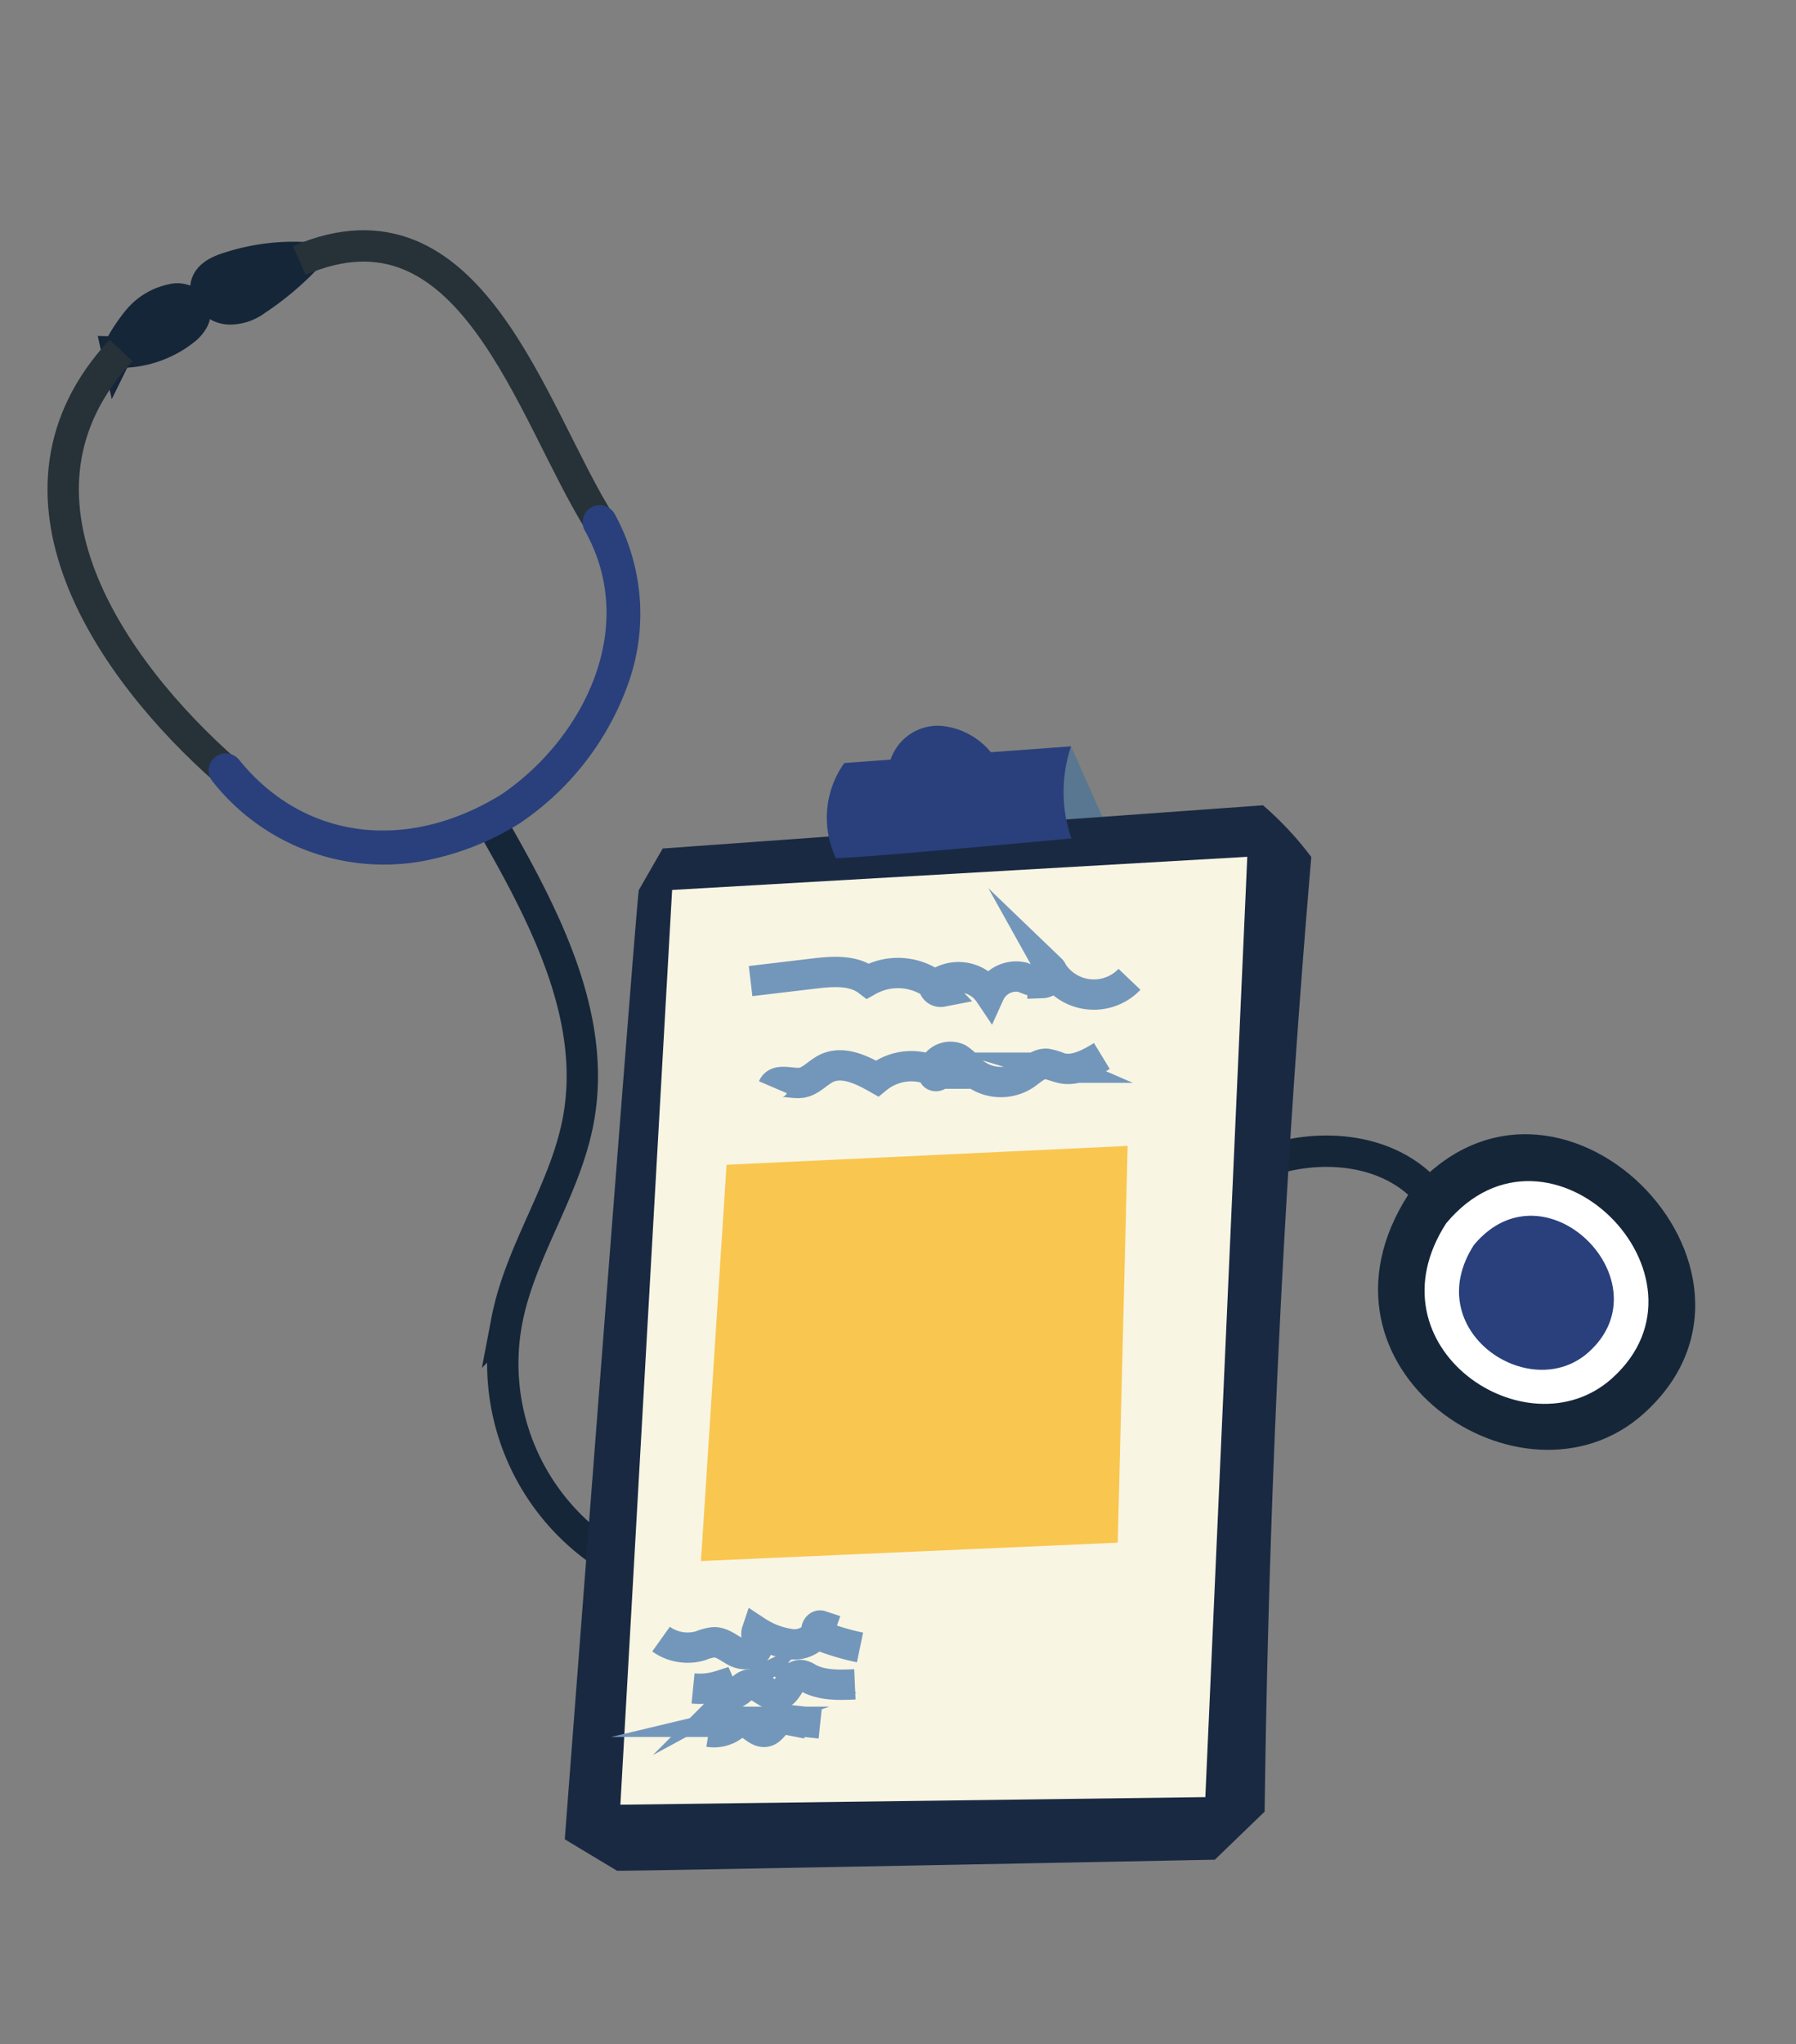 <svg xmlns="http://www.w3.org/2000/svg" width="206.783" height="235.25" viewBox="0 0 206.783 235.25">
  <rect x="0" y="0" width="206.783" height="235.25" fill="#808080" stroke="none"/>
  <g id="Layer_1" data-name="Layer 1" transform="translate(2.091 36.673) rotate(-13)">
    <g id="Group_86" data-name="Group 86" transform="translate(0 0)">
      <g id="Group_84" data-name="Group 84" transform="translate(0 0)">
        <path id="Path_246" data-name="Path 246" d="M41.089,2.933A23.8,23.8,0,0,0,32.58,2.3c-1.023.117-2.186.453-2.365,1.468A2.508,2.508,0,0,0,32.073,6.2a4.741,4.741,0,0,0,2.982-.289A33.071,33.071,0,0,0,41.089,2.933Z" transform="translate(-8.035 -2.163)" fill="#152639" stroke="#152639" stroke-miterlimit="10" stroke-width="4.32"/>
        <path id="Path_247" data-name="Path 247" d="M14.96,9.011A19.183,19.183,0,0,1,18.169,5.9a6.9,6.9,0,0,1,4.278-1.366,2.371,2.371,0,0,1,2.178,1.249,1.613,1.613,0,0,1-.289,1.507,3.638,3.638,0,0,1-1.265.945,11.932,11.932,0,0,1-8.111.773Z" transform="translate(-4.694 -2.682)" fill="#152639" stroke="#152639" stroke-miterlimit="10" stroke-width="3.61"/>
        <path id="Path_248" data-name="Path 248" d="M12.529,8.5c-18.666,12.592-9.352,35.568.859,49.823,5.426,11.164,17.487,16.2,30.9,11.695C56.356,65.4,65.513,53.053,61.781,40.21,56.879,26.049,56.02-.822,34.856,3.035" transform="translate(-1.81 -2.272)" fill="none" stroke="#263238" stroke-miterlimit="10" stroke-width="3.61"/>
        <path id="Path_249" data-name="Path 249" d="M49.245,89.9c3.552,11.726,7.057,24.646,2.17,35.88-3.271,7.518-9.907,13.162-13.217,20.657a26.336,26.336,0,0,0,32.164,35.692,26.955,26.955,0,0,0,18.112-22.156,13.209,13.209,0,0,0-1.163-7.916c-1.312-2.373-4.013-4.114-6.69-3.661-2.92.5-4.981,3.591-4.793,6.55a8.887,8.887,0,0,0,4.871,6.971,15.414,15.414,0,0,0,8.65,1.4c6.792-.632,12.983-4,18.924-7.354s12.054-6.823,18.814-7.682,14.435,1.561,17.721,7.541" transform="translate(-9.321 -21.406)" fill="none" stroke="#152639" stroke-miterlimit="10" stroke-width="3.61"/>
        <path id="Path_250" data-name="Path 250" d="M170.819,172.883c20.914-15.871,42.313,18.822,20.641,30.735C175.136,212.588,153.613,189.581,170.819,172.883Z" transform="translate(-37.488 -38.71)" fill="#152639"/>
        <path id="Path_251" data-name="Path 251" d="M175.763,178.67c14.763-11.2,29.869,13.287,14.567,21.695-11.523,6.331-26.715-9.907-14.567-21.695Z" transform="translate(-38.98 -40.243)" fill="#fff"/>
        <path id="Path_252" data-name="Path 252" d="M179.422,182.95c10.211-7.744,20.657,9.189,10.079,15C181.529,202.334,171.029,191.1,179.422,182.95Z" transform="translate(-40.086 -41.377)" fill="#29407c"/>
        <path id="Path_253" data-name="Path 253" d="M37.482,83.6a31.941,31.941,0,0,0,10.141-1.717l.078-.031A32.507,32.507,0,0,0,63.338,69.248a23.857,23.857,0,0,0,3.052-19.587,1.968,1.968,0,1,0-3.778,1.1c3.591,12.366-5.7,23.342-16.269,27.4C34.188,82.23,23.016,78.03,17.88,67.46a1.969,1.969,0,1,0-3.544,1.717A25.108,25.108,0,0,0,37.49,83.6Z" transform="translate(-4.514 -12.268)" fill="#29407c"/>
      </g>
      <g id="Group_85" data-name="Group 85" transform="translate(21.953 69.338)">
        <path id="Path_254" data-name="Path 254" d="M138.125,98.53,140,108.164l-4.216.71s-2.178-6.722,2.35-10.336Z" transform="translate(-53.031 -92.636)" fill="#597790"/>
        <path id="Path_255" data-name="Path 255" d="M135.017,110.337a37.382,37.382,0,0,1,4.091,7.073q-16.851,52.251-29.947,105.836l-6.831,4.1S35.067,213.2,34.981,213.1q-2.529-2.436-5.051-4.879s32.546-104.08,32.882-104.525c1.249-1.351,2.506-2.693,3.755-4.044l68.442,10.7Z" transform="translate(-29.93 -92.882)" fill="#1a2942"/>
        <path id="Path_256" data-name="Path 256" d="M133.938,117.1,68.556,105.92,39.07,207.158l65.819,14.3Z" transform="translate(-31.935 -94.257)" fill="#f9f5e3"/>
        <path id="Path_257" data-name="Path 257" d="M130.632,97.4a16.413,16.413,0,0,0-2.35,10.336s-26.559-3.568-26.933-3.927A10.852,10.852,0,0,1,104.76,93.4l25.864,4Z" transform="translate(-45.538 -91.511)" fill="#29407c"/>
        <path id="Path_258" data-name="Path 258" d="M124.32,96.32a8.39,8.39,0,0,0-5.394-5.152,5.746,5.746,0,0,0-6.565,2.779Z" transform="translate(-48.009 -90.98)" fill="#29407c"/>
        <path id="Path_259" data-name="Path 259" d="M127.645,131.228a5.663,5.663,0,0,1-8.556-3.154c.429.656-.531,1.468-1.3,1.319a8.234,8.234,0,0,1-2.053-1.148,3.361,3.361,0,0,0-4.169.968,4.294,4.294,0,0,0-6.074-2.241.818.818,0,0,0,.788.788,7.027,7.027,0,0,0-8.033-3.123c-1.358-1.639-3.7-1.991-5.824-2.225l-7.331-.8" transform="translate(-42.028 -97.698)" fill="none" stroke="#7397ba" stroke-miterlimit="10" stroke-width="3.49"/>
        <path id="Path_260" data-name="Path 260" d="M122.492,142.391c-1.647.546-3.529,1.077-5.035.219a6.684,6.684,0,0,0-1.374-.781c-.952-.265-1.881.375-2.8.718a5.063,5.063,0,0,1-5.847-1.944,6.908,6.908,0,0,0-1.124-1.647,2.122,2.122,0,0,0-3.091.523.718.718,0,0,0-.07.734c.141.219.57.187.586-.07a6.249,6.249,0,0,0-7.049-1.062c-1.515-1.39-3.38-2.888-5.394-2.444-1.124.25-2.147,1.1-3.294.96s-2.545-1.155-3.224-.226" transform="translate(-41.958 -100.977)" fill="none" stroke="#7397ba" stroke-miterlimit="10" stroke-width="3.49"/>
        <path id="Path_261" data-name="Path 261" d="M72.511,219.249a28.4,28.4,0,0,1-3.755-2.084,1.371,1.371,0,0,1-.695-.788c-.07-.351.32-.773.625-.586a3.217,3.217,0,0,1-3.755,1.327,9.416,9.416,0,0,1-3.583-2.35c-.312.507-.039,1.2-.3,1.749-.406.874-1.757.671-2.506.062s-1.351-1.5-2.3-1.7a5.368,5.368,0,0,0-1.538.047,5.266,5.266,0,0,1-4.3-1.764" transform="translate(-34.422 -117.777)" fill="none" stroke="#7397ba" stroke-miterlimit="10" stroke-width="3.49"/>
        <path id="Path_262" data-name="Path 262" d="M71.63,225.042c-1.811-.336-3.732-.71-5.1-1.944a2.024,2.024,0,0,0-.687-.492c-1.116-.375-1.772,1.53-2.943,1.647-1.343.141-2.038-2.084-3.38-1.92-.461.055-.828.4-1.273.523a1.47,1.47,0,0,1-1.78-1.163,7.727,7.727,0,0,1-3.1-.383" transform="translate(-35.071 -119.565)" fill="none" stroke="#7397ba" stroke-miterlimit="10" stroke-width="3.49"/>
        <path id="Path_263" data-name="Path 263" d="M66.907,229.924c-1.132-.39-2.256-.788-3.388-1.179a2.154,2.154,0,0,0-1.054-.18c-.687.117-1.171.874-1.866.874-1.1,0-1.546-1.788-2.646-1.78a2.377,2.377,0,0,0-.921.3,3.7,3.7,0,0,1-2.842.016" transform="translate(-35.251 -120.958)" fill="none" stroke="#7397ba" stroke-miterlimit="10" stroke-width="3.49"/>
        <path id="Path_264" data-name="Path 264" d="M117.343,155.475l-11.382,44.233L58.73,190.972,71.861,147.2Z" transform="translate(-36.247 -103.311)" fill="#f9c650"/>
      </g>
    </g>
  </g>
</svg>
